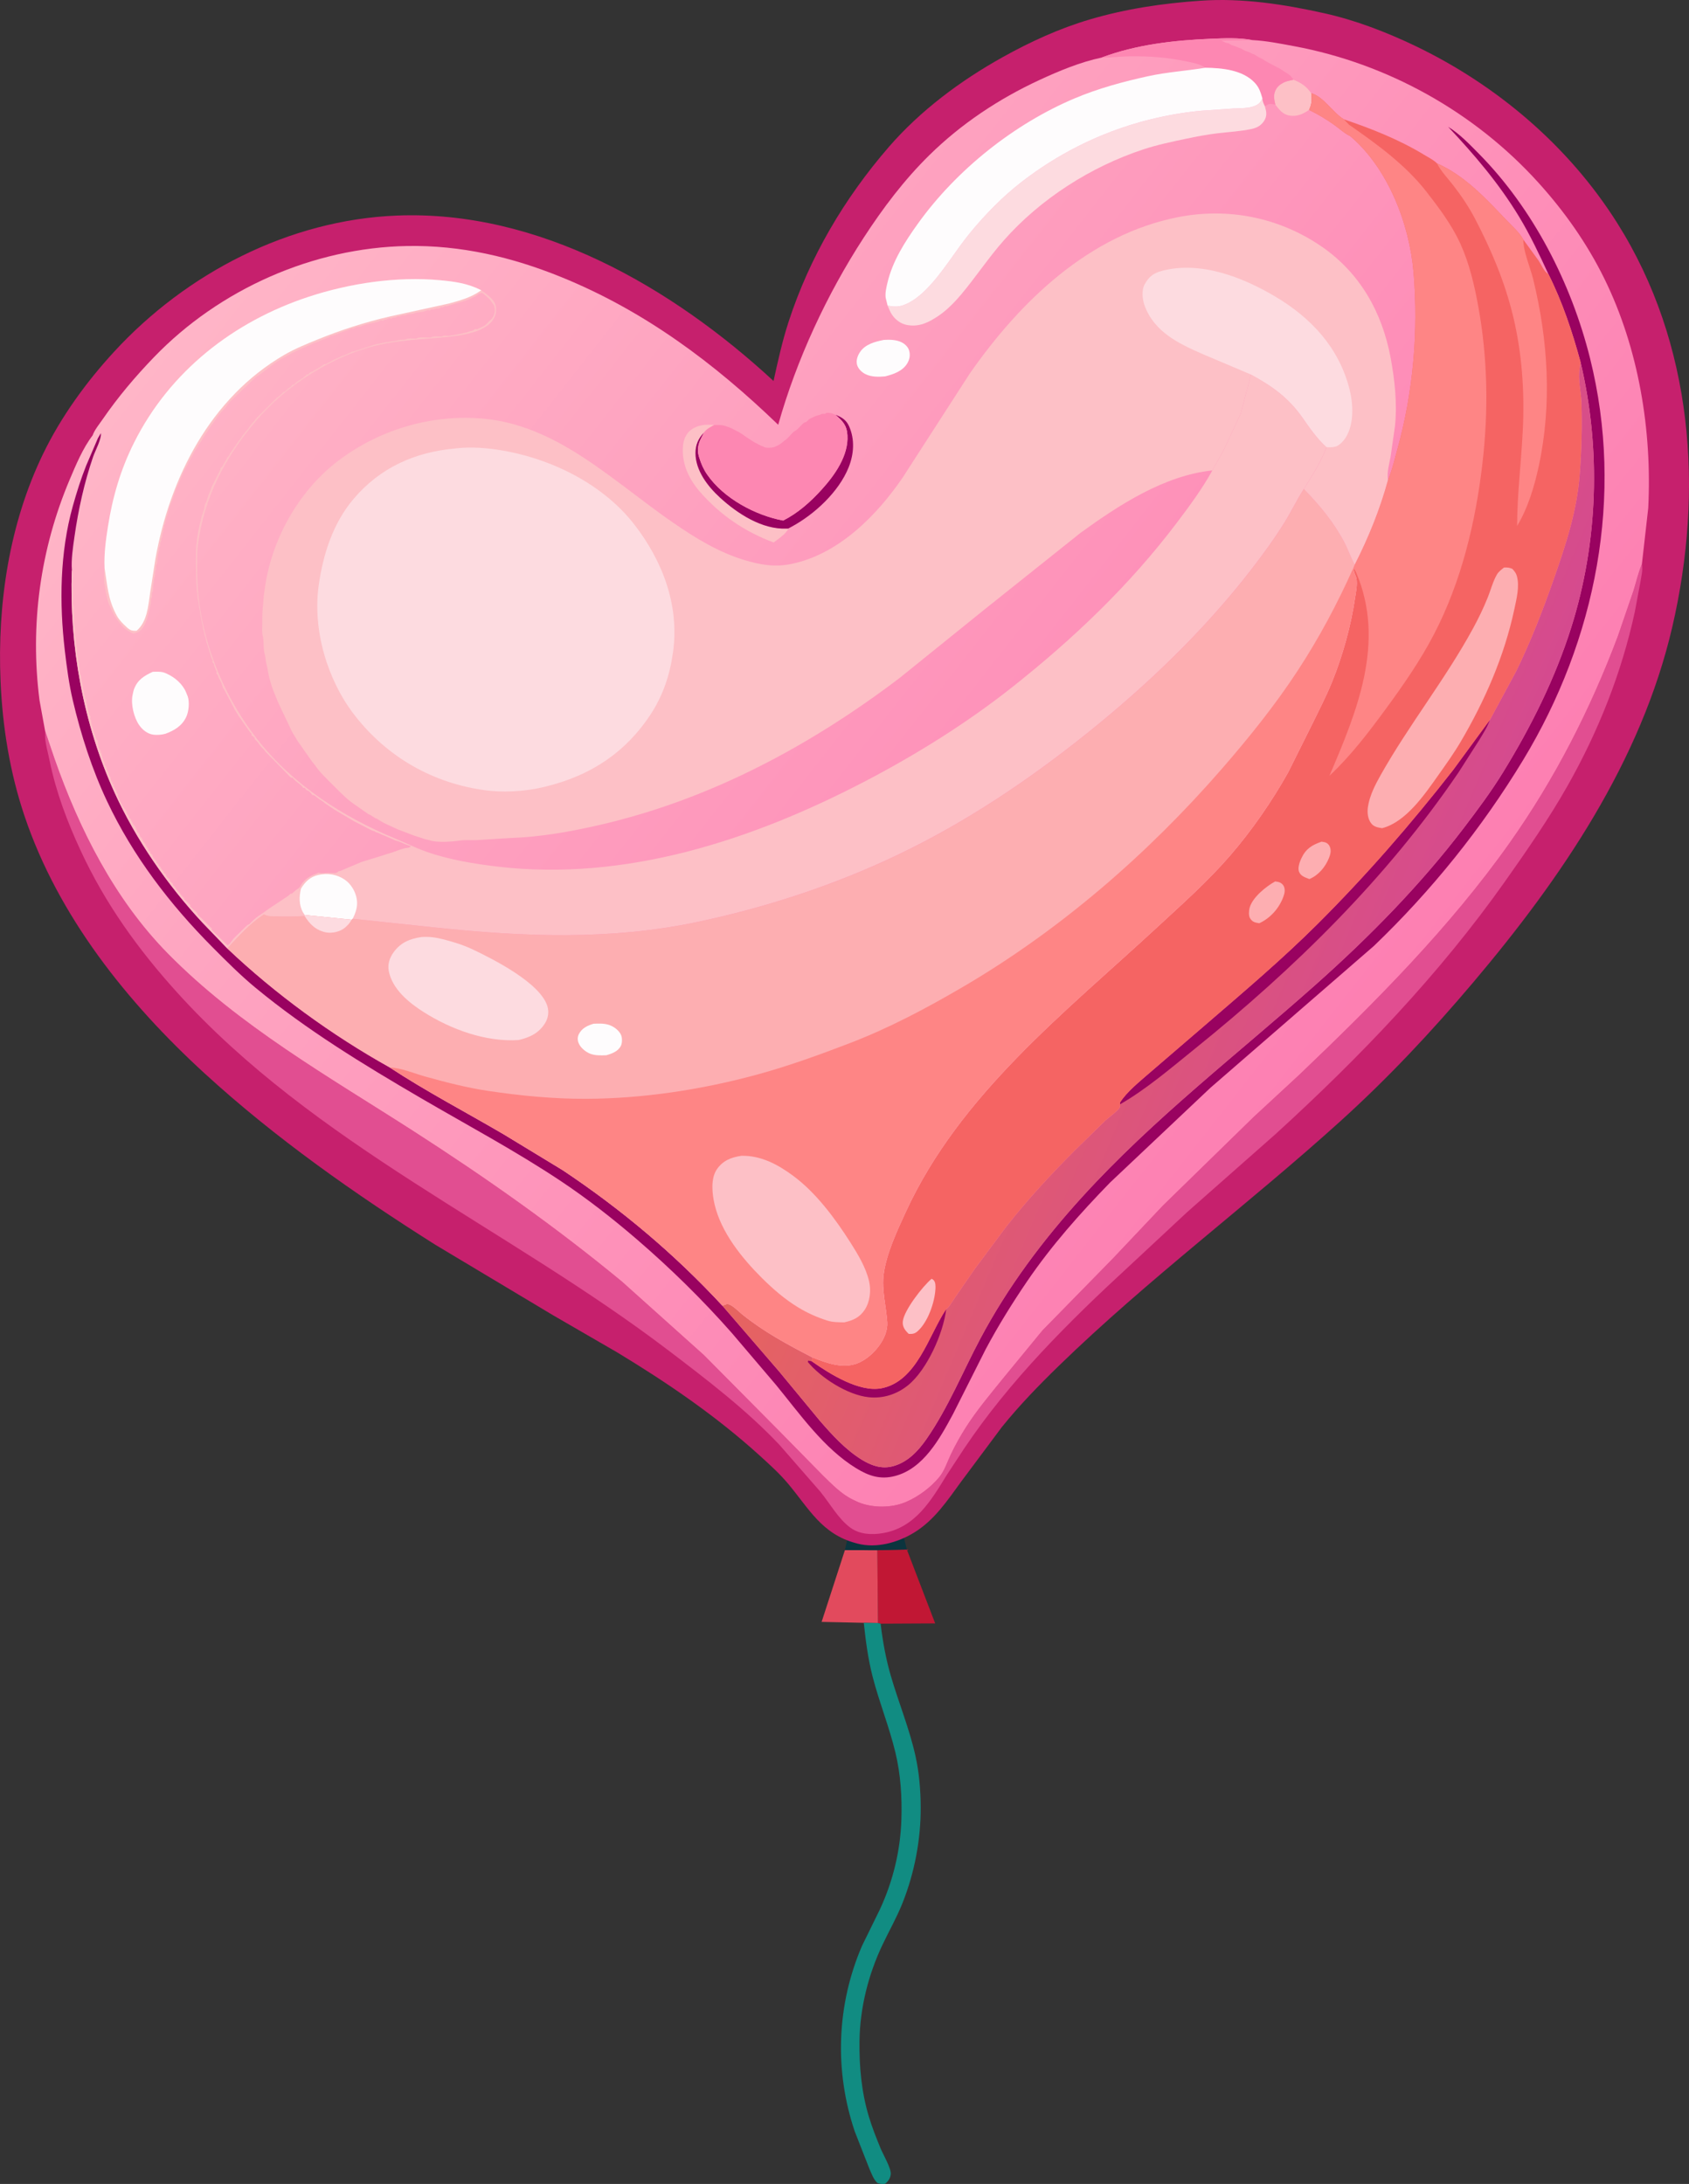 <?xml version="1.0" encoding="UTF-8" standalone="no"?>
<!-- Created with Inkscape (http://www.inkscape.org/) -->

<svg
   width="218.608mm"
   height="282.611mm"
   viewBox="0 0 218.608 282.611"
   version="1.1"
   id="svg1"
   xml:space="preserve"
   inkscape:version="1.3.2 (091e20e, 2023-11-25)"
   sodipodi:docname="serdd.svg"
   xmlns:inkscape="http://www.inkscape.org/namespaces/inkscape"
   xmlns:sodipodi="http://sodipodi.sourceforge.net/DTD/sodipodi-0.dtd"
   xmlns="http://www.w3.org/2000/svg"
   xmlns:svg="http://www.w3.org/2000/svg"><rect x="0" y="0" width="218.608" height="282.611" fill="#333333" stroke="none"/><sodipodi:namedview
     id="namedview1"
     pagecolor="#ffffff"
     bordercolor="#000000"
     borderopacity="0.25"
     inkscape:showpageshadow="2"
     inkscape:pageopacity="0.0"
     inkscape:pagecheckerboard="0"
     inkscape:deskcolor="#d1d1d1"
     inkscape:document-units="mm"
     inkscape:zoom="0.23184449"
     inkscape:cx="970.47811"
     inkscape:cy="912.24943"
     inkscape:window-width="1536"
     inkscape:window-height="1212"
     inkscape:window-x="549"
     inkscape:window-y="87"
     inkscape:window-maximized="0"
     inkscape:current-layer="layer1" /><defs
     id="defs1"><linearGradient
       id="gradient_0"
       gradientUnits="userSpaceOnUse"
       x1="780.237"
       y1="618.346"
       x2="253.168"
       y2="204.306"
       gradientTransform="matrix(0.265,0,0,0.265,-283.419,-115.812)"><stop
         offset="0"
         stop-color="#FD7FB2"
         id="stop3" /><stop
         offset="1"
         stop-color="#FFB5C7"
         id="stop4" /></linearGradient><linearGradient
       id="gradient_1"
       gradientUnits="userSpaceOnUse"
       x1="559.436"
       y1="522.891"
       x2="790.833"
       y2="620.83"
       gradientTransform="matrix(0.265,0,0,0.265,-283.419,-115.812)"><stop
         offset="0"
         stop-color="#E66460"
         id="stop14" /><stop
         offset="1"
         stop-color="#D54A8F"
         id="stop15" /></linearGradient></defs><g
     inkscape:label="Слой 1"
     inkscape:groupmode="layer"
     id="layer1"
     transform="translate(299.474,221.024)"><g
       id="g2"
       transform="translate(-42.225,-140.369)"><path
         fill="#c11734"
         d="m -143.696,119.947 3.818,-0.093 3.67,9.564 -7.063,0.034 -0.339,-0.077 z"
         id="path3"
         style="stroke-width:0.265" /><path
         fill="#e24a5d"
         d="m -147.892,119.936 4.196,0.011 0.086,9.428 -1.837,-0.031 -5.459,-0.121 z"
         id="path4"
         style="stroke-width:0.265" /><path
         fill="#118c82"
         d="m -143.611,129.374 0.339,0.077 c 0.278,2.315 0.686,4.583 1.342,6.822 1.014,3.461 2.414,6.842 3.186,10.366 0.464,2.116 0.653,4.377 0.663,6.539 0.021,4.212 -0.795,8.493 -2.347,12.405 -0.738,1.86 -1.738,3.61 -2.597,5.417 -1.835,3.86 -2.925,8.18 -2.979,12.461 -0.042,3.316 0.251,6.578 1.208,9.768 0.419,1.398 0.966,2.771 1.519,4.12 0.301,0.734 1.403,2.618 1.32,3.35 -0.061,0.537 -0.329,0.904 -0.734,1.235 -0.403,0.042 -0.609,0.032 -0.992,-0.101 -0.528,-0.501 -0.741,-1.179 -1.035,-1.83 l -1.899,-4.841 c -2.654,-7.858 -2.351,-16.368 0.936,-24.011 l 2.315,-4.718 c 1.709,-3.681 2.659,-7.61 2.786,-11.664 0.091,-2.899 -0.095,-5.81 -0.774,-8.637 -0.793,-3.3 -2.074,-6.455 -2.928,-9.735 -0.606,-2.324 -0.914,-4.672 -1.165,-7.054 z"
         id="path8"
         style="stroke-width:0.265" /><path
         fill="#0c343e"
         d="m -147.223,117.655 2.106,0.039 3.045,0.049 c 0.543,0.007 1.171,-0.053 1.7,0.064 l 0.493,2.046 -3.818,0.093 -4.196,-0.011 0.478,-2.175 z"
         id="path13"
         style="stroke-width:0.265" /><path
         fill="#c6206d"
         d="m -101.822,-80.566 c 5.372,-0.371 10.779,0.466 16.006,1.632 4.006,0.894 7.995,2.429 11.691,4.197 10.597,5.067 19.913,12.981 26.2,22.954 9.835,15.601 11.22,34.606 7.121,52.255 C -44.839,17.845 -55.185,33.002 -66.544,46.438 c -5.409,6.398 -11.002,12.369 -17.224,17.997 -11.923,10.785 -24.908,20.448 -36.441,31.657 -2.603,2.53 -5.094,5.101 -7.376,7.928 l -5.267,7.063 c -1.805,2.465 -3.45,4.979 -6.114,6.602 -2.101,1.28 -4.85,2.047 -7.287,1.41 l -0.242,-0.067 c -4.387,-1.178 -6.033,-4.441 -8.739,-7.671 -1.109,-1.324 -2.419,-2.507 -3.697,-3.665 -5.66,-5.132 -11.914,-9.396 -18.439,-13.346 l -8.223,-4.759 -15.282,-9.146 c -10.474,-6.614 -20.724,-13.805 -29.875,-22.18 -10.005,-9.156 -18.955,-20.332 -23.327,-33.324 -1.898,-5.639 -2.843,-11.483 -3.1,-17.418 -0.433,-10.003 1.116,-20.407 5.517,-29.471 2.334,-4.806 5.553,-9.241 9.161,-13.167 9.377,-10.202 22.657,-17.081 36.61,-17.64 18.366,-0.736 35.663,9.307 48.758,21.405 0.571,-2.596 1.129,-5.147 1.955,-7.678 2.728,-8.366 7.216,-15.968 12.968,-22.607 4.085,-4.714 9.306,-8.597 14.731,-11.617 3.602,-2.004 7.339,-3.72 11.3,-4.887 4.728,-1.394 9.451,-2.081 14.356,-2.423 z"
         id="path2-9"
         style="stroke-width:0.265" /><path
         fill="#e14e91"
         d="m -251.414,13.92 1.205,3.552 c 3.208,9.168 7.782,18.239 14.645,25.227 9.243,9.412 20.863,15.966 31.868,23.043 9.338,6.005 18.378,12.37 26.943,19.443 l 10.61,9.512 9.766,9.846 5.67,5.772 c 1.181,1.141 2.361,2.379 3.858,3.099 l 0.177,0.084 0.518,0.242 c 1.861,0.766 4.333,0.759 6.178,-0.039 1.591,-0.688 3.202,-1.871 4.303,-3.216 0.687,-0.839 1.026,-1.952 1.487,-2.922 0.568,-1.194 1.218,-2.361 1.927,-3.477 1.444,-2.271 3.192,-4.329 4.878,-6.42 l 5.063,-6.165 9.054,-9.244 6.533,-6.905 11.747,-11.467 5.908,-5.463 c 9.752,-9.306 19.475,-19.039 27.271,-30.075 5.82,-8.239 10.395,-17.213 13.945,-26.643 l 2.031,-5.912 c 0.344,-1.103 0.602,-2.259 1.04,-3.327 l 0.052,-0.124 c 0.14,0.817 -0.065,1.478 -0.187,2.274 l -0.729,3.897 c -1.718,7.924 -4.724,15.484 -8.721,22.541 -2.414,4.262 -5.274,8.379 -8.098,12.376 -8.492,12.016 -18.806,22.751 -29.654,32.645 l -11.476,10.129 -7.383,6.877 c -7.828,7.204 -15.552,14.861 -21.492,23.736 l -2.222,3.379 c -2.044,3.332 -4.097,6.85 -8.33,7.551 -1.399,0.232 -2.951,0.162 -4.14,-0.702 -1.575,-1.144 -2.701,-3.2 -3.937,-4.706 l -5.244,-6.007 c -4.278,-4.536 -9.418,-8.457 -14.37,-12.225 -20.922,-15.92 -45.757,-26.587 -63.652,-46.382 -5.023,-5.557 -9.25,-11.441 -12.417,-18.257 -1.764,-3.797 -3.199,-7.58 -4.043,-11.693 -0.194,-0.946 -0.478,-1.921 -0.571,-2.882 z"
         id="path3-9"
         style="stroke-width:0.265" /><path
         fill="url(#gradient_0)"
         d="m -114.668,-73.206 c 4.507,-1.686 9.366,-2.233 14.142,-2.433 1.75,-0.074 3.649,-0.16 5.38,0.171 1.797,0.09 3.617,0.459 5.384,0.787 12.1,2.248 23.349,8.522 31.604,17.634 3.405,3.758 6.326,7.9 8.565,12.455 4.453,9.06 6.185,19.663 5.675,29.697 l -0.818,7.236 -0.052,0.124 c -0.438,1.068 -0.696,2.225 -1.04,3.327 L -47.859,1.704 C -51.409,11.134 -55.985,20.108 -61.804,28.347 -69.6,39.383 -79.323,49.116 -89.075,58.422 l -5.908,5.463 -11.747,11.467 -6.533,6.905 -9.054,9.244 -5.063,6.165 c -1.686,2.091 -3.434,4.148 -4.878,6.42 -0.709,1.116 -1.359,2.283 -1.927,3.477 -0.461,0.969 -0.801,2.083 -1.487,2.922 -1.101,1.345 -2.712,2.528 -4.303,3.216 -1.846,0.798 -4.317,0.805 -6.178,0.039 l -0.518,-0.242 -0.177,-0.084 c -1.497,-0.72 -2.678,-1.958 -3.858,-3.099 l -5.67,-5.772 -9.766,-9.846 -10.61,-9.512 c -8.565,-7.073 -17.606,-13.439 -26.943,-19.443 -11.005,-7.076 -22.625,-13.631 -31.868,-23.043 -6.863,-6.988 -11.438,-16.059 -14.645,-25.227 l -1.205,-3.552 -0.718,-3.939 c -1.257,-9.733 0.083,-19.539 3.896,-28.559 0.794,-1.878 1.723,-4.112 2.975,-5.736 0.242,-0.702 0.882,-1.478 1.302,-2.088 1.979,-2.877 4.221,-5.524 6.643,-8.037 8.467,-8.783 20.575,-14.169 32.779,-14.382 6.939,-0.121 13.538,1.423 19.939,4.024 10.746,4.366 19.771,11.106 28.072,19.109 2.371,-8.428 6.299,-16.883 11.075,-24.224 2.488,-3.824 5.228,-7.463 8.489,-10.667 4.134,-4.061 8.988,-7.286 14.239,-9.719 2.553,-1.183 5.293,-2.323 8.055,-2.906 z"
         id="path4-7"
         style="fill:url(#gradient_0);stroke-width:0.265" /><path
         fill="#fdc0c6"
         d="m -89.839,-70.334 c 1.028,0.393 1.668,0.852 2.306,1.747 0.084,0.872 0.098,1.339 -0.286,2.16 -0.774,0.514 -1.491,0.869 -2.453,0.737 -0.946,-0.131 -1.362,-0.725 -1.904,-1.424 -0.103,-0.424 -0.207,-0.846 -0.151,-1.284 0.066,-0.529 0.372,-1.031 0.813,-1.331 l 0.117,-0.076 c 0.486,-0.322 0.999,-0.411 1.558,-0.528 z"
         id="path5-0"
         style="stroke-width:0.265" /><path
         fill="#fefcfd"
         d="m -142.864,-36.668 c 0.753,-0.049 1.621,-0.037 2.31,0.307 0.432,0.215 0.839,0.597 0.974,1.071 0.161,0.566 0.078,1.096 -0.21,1.605 -0.594,1.048 -1.804,1.462 -2.901,1.737 -0.833,0.074 -1.763,0.092 -2.53,-0.289 -0.481,-0.239 -0.96,-0.688 -1.1,-1.223 -0.147,-0.562 0.062,-1.149 0.369,-1.617 0.679,-1.035 1.958,-1.366 3.087,-1.59 z"
         id="path6-3"
         style="stroke-width:0.265" /><path
         fill="#fdc0c6"
         d="m -155.228,-12.259 c -0.151,0.596 -1.387,1.417 -1.886,1.803 -3.706,-1.376 -6.902,-3.54 -9.513,-6.525 -1.467,-1.677 -2.415,-3.699 -2.227,-5.963 0.063,-0.759 0.376,-1.559 0.986,-2.039 0.9,-0.707 1.972,-0.778 3.069,-0.676 -0.477,0.25 -1.031,0.533 -1.343,0.991 -0.73,0.752 -1.092,1.594 -1.09,2.65 0.005,2.251 1.577,4.293 3.162,5.746 2.282,2.092 5.469,4.169 8.671,4.022 z"
         id="path7-9"
         style="stroke-width:0.265" /><path
         fill="#990260"
         d="m -149.114,-26.98 c 0.803,0.31 1.389,0.656 1.755,1.469 0.769,1.71 0.635,3.616 -0.047,5.324 -1.278,3.2 -4.451,6.115 -7.425,7.713 l -0.397,0.215 -0.17,0.009 c -3.202,0.147 -6.389,-1.931 -8.671,-4.022 -1.585,-1.453 -3.157,-3.495 -3.162,-5.746 -0.002,-1.056 0.36,-1.898 1.09,-2.65 l -0.34,0.666 c -0.416,0.79 -0.572,1.551 -0.308,2.433 l 0.047,0.147 c 0.249,0.804 0.562,1.513 1.044,2.205 2.138,3.069 6.21,5.247 9.814,5.922 1.938,-0.984 3.545,-2.422 4.997,-4.024 1.68,-1.853 3.478,-4.383 3.321,-7.011 -0.079,-1.309 -0.615,-1.84 -1.548,-2.651 z"
         id="path8-8"
         style="stroke-width:0.265" /><path
         fill="#fefcfd"
         d="m -237.489,6.28 c 0.548,-0.018 1.156,-0.056 1.666,0.171 l 0.162,0.076 c 1.062,0.475 2.075,1.351 2.516,2.456 l 0.064,0.165 0.123,0.293 c 0.267,0.764 0.146,2.008 -0.206,2.723 -0.562,1.14 -1.531,1.713 -2.683,2.137 -0.47,0.128 -1.062,0.179 -1.545,0.116 -0.758,-0.099 -1.404,-0.616 -1.834,-1.227 -0.69,-0.98 -1.109,-2.719 -0.865,-3.898 l 0.034,-0.154 c 0.041,-0.204 0.074,-0.399 0.148,-0.595 0.461,-1.233 1.293,-1.73 2.423,-2.261 z"
         id="path9-6"
         style="stroke-width:0.265" /><path
         fill="#fd87b2"
         d="m -114.668,-73.206 c 4.507,-1.686 9.366,-2.233 14.142,-2.433 1.75,-0.074 3.649,-0.16 5.38,0.171 l -0.156,0.017 -3.835,0.053 c 0.28,0.144 0.574,0.33 0.893,0.331 l 0.091,0.065 c 0.221,0.146 0.451,0.243 0.707,0.309 0.241,0.062 0.415,0.198 0.657,0.261 0.303,0.079 0.501,0.297 0.827,0.391 0.318,0.091 0.563,0.237 0.86,0.365 l 0.198,0.065 0.323,0.207 c 0.242,0.158 0.482,0.259 0.732,0.388 l 0.334,0.218 c 0.504,0.32 1.068,0.56 1.587,0.861 l 0.215,0.101 c 0.246,0.117 0.406,0.256 0.628,0.408 l 0.27,0.157 c 0.436,0.251 0.731,0.488 0.974,0.938 -0.56,0.116 -1.072,0.206 -1.558,0.528 l -0.117,0.076 c -0.442,0.301 -0.747,0.802 -0.813,1.331 -0.055,0.439 0.048,0.861 0.151,1.284 -0.725,-0.126 -0.75,-0.178 -1.362,0.213 -0.177,-0.365 -0.309,-0.637 -0.325,-1.052 -0.246,-0.812 -0.421,-1.412 -1.027,-2.038 -1.577,-1.63 -4.218,-1.87 -6.358,-1.895 -0.682,-0.509 -1.612,-0.644 -2.426,-0.82 -2.453,-0.531 -4.919,-0.7 -7.424,-0.66 -1.135,0.018 -2.258,0.169 -3.394,0.164 z"
         id="path10-5"
         style="stroke-width:0.265" /><path
         fill="#fd87b2"
         d="m -164.798,-25.658 c 0.505,-0.004 0.946,-0.03 1.43,0.131 l 0.203,0.07 c 0.21,0.07 0.396,0.128 0.596,0.228 l 0.595,0.301 c 0.21,0.103 0.401,0.198 0.596,0.328 0.69,0.459 1.373,0.987 2.112,1.36 l 0.203,0.101 0.396,0.198 0.199,0.065 0.107,0.07 c 0.301,0.15 0.997,0.11 1.313,0.005 l 0.167,-0.075 c 0.321,-0.128 0.565,-0.258 0.834,-0.484 l 0.291,-0.243 c 0.578,-0.331 0.918,-1.021 1.455,-1.324 0.473,-0.266 0.76,-0.83 1.191,-1.058 l 0.198,-0.065 c 0.201,-0.128 0.284,-0.318 0.525,-0.439 l 0.202,-0.09 c 0.269,-0.13 0.503,-0.252 0.794,-0.331 l 0.264,-0.066 c 0.296,-0.15 0.326,-0.13 0.661,-0.132 l 0.198,-0.127 c 0.48,-0.015 0.718,0.048 1.154,0.257 0.932,0.81 1.469,1.341 1.548,2.651 0.158,2.628 -1.64,5.157 -3.321,7.011 -1.452,1.602 -3.06,3.04 -4.997,4.024 -3.604,-0.675 -7.675,-2.854 -9.814,-5.922 -0.482,-0.692 -0.795,-1.401 -1.044,-2.205 l -0.047,-0.147 c -0.264,-0.882 -0.108,-1.643 0.308,-2.433 l 0.34,-0.666 c 0.312,-0.458 0.866,-0.741 1.343,-0.991 z"
         id="path11-7"
         style="stroke-width:0.265" /><path
         fill="#fddbe0"
         d="m -93.864,-67.954 c 0.016,0.415 0.149,0.688 0.325,1.052 0.201,0.688 0.325,1.203 -0.078,1.859 -0.378,0.616 -0.924,0.923 -1.618,1.073 -1.435,0.312 -2.951,0.388 -4.408,0.561 -1.355,0.161 -2.723,0.421 -4.057,0.701 -1.865,0.392 -3.765,0.79 -5.575,1.387 -6.813,2.249 -13.31,6.403 -18.062,11.785 -1.957,2.216 -3.594,4.702 -5.493,6.971 -0.83,0.992 -1.89,2.07 -2.964,2.79 -1.238,0.83 -2.433,1.437 -3.968,1.191 -0.836,-0.134 -1.521,-0.622 -2.007,-1.308 -0.253,-0.356 -0.422,-0.824 -0.601,-1.222 0.671,0.153 1.306,0.191 1.972,-0.026 1.082,-0.353 2.15,-1.196 2.944,-1.984 2.258,-2.237 3.83,-5.07 5.857,-7.513 1.911,-2.301 4.11,-4.555 6.474,-6.396 6.767,-5.268 14.726,-8.448 23.268,-9.286 l 4.225,-0.294 c 0.918,-0.05 1.995,0.009 2.844,-0.359 0.498,-0.216 0.728,-0.484 0.921,-0.981 z"
         id="path12-6"
         style="stroke-width:0.265" /><path
         fill="#fefcfd"
         d="m -101.25,-71.887 c 2.14,0.025 4.781,0.265 6.358,1.895 0.606,0.626 0.781,1.226 1.027,2.038 -0.193,0.497 -0.423,0.765 -0.921,0.981 -0.849,0.368 -1.926,0.309 -2.844,0.359 l -4.225,0.294 c -8.542,0.838 -16.501,4.018 -23.268,9.286 -2.364,1.84 -4.564,4.094 -6.474,6.396 -2.027,2.442 -3.6,5.276 -5.857,7.513 -0.794,0.787 -1.862,1.631 -2.944,1.984 -0.665,0.217 -1.3,0.179 -1.972,0.026 l -0.245,-0.999 c -0.09,-0.609 0.084,-1.333 0.223,-1.93 0.661,-2.829 2.27,-5.334 3.942,-7.667 4.991,-6.963 12.456,-12.917 20.352,-16.24 3.007,-1.266 6.238,-2.14 9.421,-2.838 2.469,-0.542 4.949,-0.69 7.427,-1.097 z"
         id="path13-2"
         style="stroke-width:0.265" /><path
         fill="#990260"
         d="m -56.845,-45.201 c -1.168,-2.52 -2.365,-5.068 -3.807,-7.443 -2.598,-4.277 -5.74,-7.966 -9.159,-11.593 1.441,0.864 2.768,2.256 3.947,3.448 7.06,7.138 11.996,16.8 14.418,26.509 4.44,17.802 0.785,36.384 -8.656,51.962 -5.346,8.821 -11.879,16.934 -19.323,24.071 l -21.159,18.354 -13.01,12.283 c -3.886,4.001 -7.563,8.133 -10.71,12.752 -1.937,2.843 -3.751,5.763 -5.369,8.8 l -4.237,8.404 c -1.69,3.13 -3.813,7.06 -7.538,8.008 -1.877,0.478 -3.35,-0.014 -4.981,-1.012 -4.19,-2.564 -7.282,-7.006 -10.357,-10.755 l -5.748,-6.754 c -3.8,-4.31 -7.958,-8.39 -12.314,-12.134 -3.109,-2.672 -6.346,-5.205 -9.757,-7.482 -5.874,-3.919 -12.134,-7.251 -18.227,-10.808 -7.374,-4.305 -14.772,-8.81 -21.366,-14.263 -1.953,-1.615 -3.74,-3.411 -5.526,-5.206 -5.528,-5.558 -10.311,-11.798 -13.669,-18.912 -1.949,-4.128 -3.386,-8.608 -4.431,-13.049 -0.496,-2.108 -0.784,-4.298 -1.036,-6.448 -0.721,-6.152 -0.645,-12.689 1.032,-18.686 0.493,-1.765 1.051,-3.544 1.73,-5.247 l 1.519,-3.547 0.382,-0.646 c 0.11,0.723 -0.741,2.292 -0.997,3.038 -1.153,3.356 -1.924,6.877 -2.422,10.387 -0.188,1.323 -0.437,2.95 -0.331,4.283 -0.353,9.776 1.459,19.878 5.529,28.796 2.787,6.106 6.802,11.917 11.364,16.816 l 3.219,3.346 c 6.222,5.903 13.533,11.223 21.026,15.401 4.77,3.132 9.877,5.793 14.799,8.681 l 7.593,4.614 c 7.576,5.051 14.487,10.853 20.675,17.543 l 7.303,8.468 5.328,6.444 c 1.577,1.819 3.307,3.712 5.368,4.991 1.216,0.755 2.549,1.25 3.995,0.881 1.959,-0.5 3.332,-1.976 4.444,-3.582 2.772,-4.005 4.643,-8.628 6.924,-12.921 3.56,-6.701 8.093,-12.752 13.186,-18.351 9.224,-10.14 20.019,-18.405 30.227,-27.479 6.948,-6.176 13.553,-12.893 19.187,-20.296 1.779,-2.338 3.515,-4.661 5.056,-7.165 3.633,-5.904 6.75,-12.146 8.842,-18.772 3.488,-11.047 3.872,-23.092 1.196,-34.357 -1.059,-3.895 -2.342,-7.76 -4.16,-11.374 z"
         id="path14-7"
         style="stroke-width:0.265" /><path
         fill="url(#gradient_1)"
         d="m -52.684,-33.827 c 2.676,11.265 2.292,23.31 -1.196,34.357 -2.092,6.626 -5.209,12.868 -8.842,18.772 -1.541,2.504 -3.277,4.827 -5.056,7.165 -5.634,7.403 -12.239,14.121 -19.187,20.296 -10.208,9.073 -21.002,17.339 -30.227,27.479 -5.093,5.599 -9.626,11.651 -13.186,18.351 -2.281,4.293 -4.152,8.915 -6.924,12.921 -1.112,1.607 -2.485,3.082 -4.444,3.582 -1.445,0.369 -2.779,-0.126 -3.995,-0.881 -2.061,-1.28 -3.791,-3.172 -5.368,-4.991 l -5.328,-6.444 -7.303,-8.468 c 0.314,-0.124 0.544,-0.29 0.885,-0.166 0.535,0.194 1.229,0.926 1.693,1.298 2.839,2.274 5.855,3.898 9.07,5.556 l -0.1,0.497 0.106,0.078 c 2.265,1.578 6.074,3.98 8.936,3.418 4.556,-0.896 6.076,-6.768 8.292,-10.131 l 0.07,-0.103 c 0.477,-0.364 0.808,-1.026 1.144,-1.516 l 2.586,-3.732 4.105,-5.514 c 2.749,-3.48 5.731,-6.699 8.864,-9.832 l 3.935,-3.847 c 0.393,-0.366 1.597,-1.219 1.813,-1.647 0.065,-0.13 0.049,-0.287 0.073,-0.43 l -0.029,-0.205 c 0.887,-1.425 2.593,-2.757 3.847,-3.864 l 7.284,-6.261 c 4.883,-4.211 9.844,-8.408 14.413,-12.96 6.286,-6.261 12.121,-12.965 17.578,-19.959 l 4.75,-6.472 3.413,-6.315 c 1.907,-3.9 3.45,-7.892 4.884,-11.981 1.558,-4.443 2.978,-8.756 3.338,-13.493 0.233,-3.064 0.332,-6.225 0.222,-9.295 -0.048,-1.364 -0.458,-2.932 -0.252,-4.272 z"
         id="path15-0"
         style="fill:url(#gradient_1);stroke-width:0.265" /><path
         fill="#990260"
         d="m -134.786,88.757 c -0.352,3.095 -2.486,7.87 -4.944,9.852 -1.46,1.177 -3.244,1.742 -5.113,1.537 -2.71,-0.297 -6.122,-2.471 -7.85,-4.557 l 0.045,-0.176 0.457,0.083 0.106,0.078 c 2.265,1.578 6.074,3.98 8.936,3.418 4.556,-0.896 6.076,-6.768 8.292,-10.131 z"
         id="path16-3"
         style="stroke-width:0.265" /><path
         fill="#990260"
         d="m -112.266,62.239 -0.029,-0.205 c 0.887,-1.425 2.593,-2.757 3.847,-3.864 l 7.284,-6.261 c 4.883,-4.211 9.844,-8.408 14.413,-12.96 6.286,-6.261 12.121,-12.965 17.578,-19.959 l 4.75,-6.472 c -0.314,0.909 -0.867,1.753 -1.359,2.576 l -2.698,4.217 c -9.333,13.717 -21.205,25.337 -34.075,35.713 -3.073,2.477 -6.292,5.25 -9.711,7.215 z"
         id="path17-9"
         style="stroke-width:0.265" /><path
         fill="#fdc0c6"
         d="m -243.712,-7.129 c -0.088,-1.794 0.157,-3.627 0.436,-5.395 0.607,-3.851 1.644,-7.393 3.394,-10.88 4.627,-9.221 12.886,-15.666 22.616,-18.859 5.302,-1.74 11.364,-2.646 16.938,-2.134 1.941,0.178 3.6,0.405 5.363,1.297 0.641,0.462 1.742,1.211 1.877,2.032 0.128,0.777 -0.011,1.371 -0.493,1.985 -1.412,1.797 -5.43,2.011 -7.541,2.189 -2.397,0.202 -4.734,0.335 -7.09,0.868 -5.95,1.345 -12.022,5.236 -15.949,9.888 -4.015,4.756 -6.659,9.813 -7.478,16.012 -0.149,1.128 -0.098,2.3 -0.094,3.439 0.027,7.799 3.022,15.603 7.802,21.715 4.598,5.879 11.083,10.041 17.901,12.858 1.295,0.535 2.614,1.193 3.923,1.661 2.87,1.025 6.222,1.583 9.248,1.939 16.61,1.956 33.006,-3.442 47.559,-11.029 6.636,-3.459 13.201,-7.553 19.074,-12.2 7.934,-6.277 15.161,-13.16 21.28,-21.244 1.614,-2.132 3.328,-4.444 4.611,-6.793 0.116,-0.298 0.302,-0.573 0.469,-0.846 l 1.03,-1.845 2.168,-4.651 1.342,-5.061 c 2.721,1.481 4.836,2.983 6.632,5.533 0.996,1.415 1.845,2.682 3.13,3.86 -0.697,1.911 -1.859,3.69 -2.926,5.412 -0.886,1.364 -1.583,2.844 -2.438,4.229 -1.336,2.165 -2.88,4.279 -4.439,6.289 -6.138,7.911 -13.374,14.833 -21.168,21.084 -7.553,6.058 -15.705,11.524 -24.455,15.709 -8.251,3.945 -17.052,6.827 -25.993,8.718 -11.258,2.382 -22.597,1.922 -33.953,0.712 l -10.666,-1.127 -0.14,0.12 -6.07,-0.61 -0.016,0.124 c -1.204,0.083 -2.403,0.092 -3.609,0.053 -0.559,-0.018 -1.147,0.033 -1.644,-0.249 -1.849,1.19 -3.257,2.816 -4.752,4.397 l -3.219,-3.346 c -4.562,-4.899 -8.577,-10.709 -11.364,-16.816 -4.07,-8.918 -5.882,-19.02 -5.529,-28.796 0.086,0.282 0.204,0.569 0.155,0.866 -0.082,0.5 -0.077,1.074 -0.027,1.579 0.051,0.52 0.023,1.079 0.016,1.604 l 5.3e-4,0.364 c 0.059,0.222 0.148,0.319 0.132,0.562 -0.025,0.371 -0.05,0.037 -0.02,0.357 0.037,0.4 0.055,0.768 0.036,1.171 l -0.016,0.457 c 0.058,0.338 0.157,0.556 0.132,0.926 -0.015,0.221 -0.062,0.441 0,0.661 0.093,0.335 0.054,2.646e-4 0.083,0.32 l 0.081,0.804 0.001,0.198 c 0.206,0.277 0.032,0.605 0.099,0.926 0.063,0.306 0.152,0.527 0.12,0.858 l -0.02,0.134 c 0.278,0.334 0.082,0.391 0.165,0.728 0.072,0.292 0.041,0.662 0.132,0.926 0.127,0.37 0.088,0.035 0.12,0.36 l 0.046,0.434 c 0.051,0.242 0.14,0.433 0.165,0.695 l 0.033,0.43 0.099,0.232 c 0.059,0.252 -0.033,0.417 0.117,0.659 l 0.08,0.101 -0.033,0.265 0.197,0.198 -0.065,0.331 0.132,0.165 c 8e-4,0.203 -0.01,0.125 0.03,0.32 l 0.037,0.176 0.066,0.331 c 0.122,0.355 0.092,0.099 0.122,0.428 0.021,0.235 0.047,0.205 0.207,0.366 l -0.065,0.331 0.132,0.165 c 0.001,0.282 0.068,0.595 0.166,0.86 0.118,0.319 0.177,0.641 0.298,0.959 0.069,0.181 0.134,0.325 0.173,0.517 0.046,0.225 0.173,0.193 0.223,0.343 0.061,0.184 -0.011,0.344 0.1,0.595 -0.044,0.27 0.016,0.304 0.166,0.529 l 0.099,0.132 0.032,0.198 0.1,0.198 0.032,0.198 c 0.09,0.271 0.137,0.641 0.286,0.881 l 0.078,0.112 -0.033,0.198 0.264,0.364 c 5.3e-4,0.183 0.033,0.336 0.133,0.496 l 0.132,0.165 c 5.3e-4,0.173 0.03,0.348 0.133,0.496 l 0.132,0.133 c 5.3e-4,0.201 0.022,0.352 0.133,0.528 l 0.132,0.165 5.3e-4,0.165 0.197,0.132 -0.065,0.198 c 0.109,0.136 0.191,0.24 0.253,0.405 l 0.044,0.124 0.099,0.133 5.3e-4,0.198 0.197,0.132 -0.065,0.198 c 0.21,0.478 0.541,1.34 0.901,1.701 l 0.09,0.085 0.1,0.198 0.099,0.133 c 7.9e-4,0.287 0.091,0.312 0.265,0.529 l 5.3e-4,0.198 0.264,0.232 0.067,0.232 0.099,0.132 c 0.1,0.186 0.064,0.231 0.234,0.401 l 0.13,0.129 c 0.073,0.123 0.097,0.27 0.165,0.396 l 0.099,0.165 5.3e-4,0.165 0.264,0.199 c 0.058,0.199 0.084,0.357 0.234,0.509 0.147,0.148 0.085,0.029 0.196,0.284 0.071,0.164 0.066,0.234 0.199,0.369 l 0.099,0.096 0.099,0.197 0.099,0.165 0.133,0.232 0.132,0.133 5.3e-4,0.198 0.264,0.199 5.2e-4,0.198 0.264,0.199 c 7.9e-4,0.315 0.209,0.467 0.414,0.698 l 0.116,0.128 5.2e-4,0.165 0.264,0.232 5.3e-4,0.165 c 0.242,0.163 0.162,0.069 0.294,0.288 0.135,0.224 0.066,0.139 0.248,0.344 l 0.12,0.128 5.3e-4,0.165 0.264,0.199 c 0.072,0.25 0.138,0.358 0.339,0.516 l 0.19,0.145 5.3e-4,0.198 0.396,0.364 5.3e-4,0.165 c 0.318,0.241 0.315,0.364 0.529,0.661 l 0.298,0.298 c 0.207,0.32 0.337,0.467 0.628,0.728 l 5.3e-4,0.165 0.793,0.728 5.3e-4,0.198 0.165,0.165 c 0.305,0.309 0.721,0.54 0.827,0.959 0.637,0.498 1.178,1.169 1.785,1.721 l 5.2e-4,0.198 2.049,1.984 c 0.212,-0.126 0.323,-0.26 0.464,-0.463 0.176,-0.252 0.333,-0.451 0.562,-0.661 l 1.521,-1.489 c 0.382,-0.229 0.099,0.04 0.379,-0.236 0.347,-0.343 0.643,-0.658 1.054,-0.932 l 0.188,-0.122 0.198,-0.132 0.924,-0.664 2.185,-1.453 c 0.203,-0.133 0.381,-0.241 0.554,-0.413 l 0.108,-0.115 0.198,-7.94e-4 c 0.25,-0.261 0.515,-0.479 0.817,-0.68 0.269,-0.179 0.312,-0.426 0.507,-0.676 0.593,-0.758 1.243,-1.025 2.116,-1.355 0.193,0.038 0.356,0.072 0.554,0.053 0.388,-0.038 0.84,-0.044 1.232,-0.02 0.272,0.017 0.409,0.064 0.661,-0.1 l 0.165,-0.131 0.198,-0.034 1.158,-0.496 0.331,-0.132 1.257,-0.533 0.198,-0.062 0.761,-0.232 c 0.258,-0.094 0.498,-0.141 0.756,-0.227 l 1.36,-0.434 c 0.258,-0.094 0.5,-0.143 0.759,-0.229 0.644,-0.215 1.497,-0.594 2.15,-0.653 0.232,-0.021 0.25,-0.072 0.432,-0.209 l -0.397,-0.132 c -0.496,-0.142 -0.966,-0.442 -1.457,-0.564 -0.195,-0.049 -0.09,-0.01 -0.314,-0.112 l -1.337,-0.581 -0.331,-0.132 c -0.189,-0.088 -0.338,-0.185 -0.542,-0.236 l -0.12,-0.029 c -0.419,-0.212 0.003,-0.074 -0.364,-0.184 -0.213,-0.064 -0.143,-0.027 -0.362,-0.146 l -2.184,-1.124 -0.496,-0.298 -1.953,-1.155 -0.792,-0.531 c -0.197,-0.126 -0.374,-0.238 -0.556,-0.387 -0.216,-0.177 -0.127,-0.119 -0.37,-0.275 -0.194,-0.125 -0.372,-0.235 -0.552,-0.382 l -0.44,-0.345 -0.198,-0.001 c -0.174,-0.216 -0.33,-0.458 -0.588,-0.573 -0.207,-0.092 -0.102,-0.001 -0.29,-0.211 l -0.114,-0.14 -0.198,-0.001 c -0.175,-0.244 -0.349,-0.418 -0.595,-0.594 -0.316,-0.226 -0.535,-0.439 -0.794,-0.728 l -0.198,-0.001 -2.977,-3.041 -0.298,-0.298 c -0.23,-0.376 -0.571,-0.582 -0.794,-0.926 -0.207,-0.32 -0.337,-0.467 -0.628,-0.728 l -5.3e-4,-0.165 -0.396,-0.331 -5.3e-4,-0.198 c -0.155,-0.144 -0.264,-0.261 -0.378,-0.44 l -0.945,-1.346 c -0.391,-0.559 -0.864,-1.285 -1.143,-1.9 l -1.106,-2.069 c -0.149,-0.203 -0.138,-0.147 -0.198,-0.397 -0.054,-0.222 -0.099,-0.372 -0.209,-0.577 -0.135,-0.251 -0.296,-0.492 -0.366,-0.771 -0.041,-0.162 -0.101,-0.188 -0.218,-0.306 l 0.065,-0.198 c -0.165,-0.314 -0.286,-0.607 -0.372,-0.951 -0.04,-0.158 -0.109,-0.192 -0.222,-0.306 l 0.065,-0.198 c -0.105,-0.198 -0.195,-0.371 -0.254,-0.589 l -0.043,-0.171 -0.229,-0.759 -0.167,-0.564 c -0.134,-0.367 -0.073,-0.094 -0.132,-0.389 l -0.132,-0.537 c -0.112,-0.304 -0.13,-0.598 -0.232,-0.893 -0.09,-0.262 -0.068,-0.414 -0.132,-0.661 -0.059,-0.227 -0.076,-0.445 -0.132,-0.661 -0.059,-0.227 -0.076,-0.445 -0.132,-0.661 -0.067,-0.257 -0.062,-0.563 -0.132,-0.794 -0.102,-0.333 -0.047,-0.623 -0.132,-0.926 -0.115,-0.405 -0.124,-0.699 -0.132,-1.124 -0.2,-0.3 -0.266,-5.696 -0.132,-6.284 0.079,-0.349 0.048,-0.737 0.132,-1.058 0.069,-0.26 0.061,-0.561 0.132,-0.794 0.086,-0.281 0.083,-0.567 0.165,-0.827 0.093,-0.293 0.134,-0.61 0.232,-0.893 l 0.364,-1.158 c 0.061,-0.225 0.008,-0.324 0.126,-0.56 0.133,-0.267 0.084,-0.125 0.176,-0.399 l 0.062,-0.198 0.132,-0.397 c 0.07,-0.249 0.173,-0.424 0.265,-0.661 0.083,-0.214 0.096,-0.365 0.211,-0.579 l 1.112,-2.199 0.001,-0.198 c 0.201,-0.111 0.238,-0.167 0.352,-0.378 l 0.11,-0.217 0.298,-0.496 0.099,-0.232 0.165,-0.165 c 0.523,-0.785 -0.265,0.221 0.221,-0.387 l 0.804,-1.168 c 0.125,-0.196 0.236,-0.373 0.384,-0.554 0.099,-0.121 0.239,-0.262 0.31,-0.405 0.134,-0.268 0.251,-0.305 0.397,-0.529 0.153,-0.234 0.403,-0.446 0.529,-0.661 0.229,-0.39 0.481,-0.61 0.761,-0.959 0.102,-0.127 0.169,-0.239 0.287,-0.358 l 2.59,-2.586 c 0.374,-0.215 0.566,-0.44 0.86,-0.76 l 0.165,-5.29e-4 0.43,-0.43 c 0.319,-0.186 0.33,-0.2 0.563,-0.496 l 0.198,-5.29e-4 c 0.143,-0.145 0.287,-0.324 0.463,-0.429 0.404,-0.243 0.741,-0.441 1.081,-0.779 l 0.11,-0.114 0.198,-5.29e-4 c 0.13,-0.183 0.181,-0.229 0.395,-0.318 0.242,-0.101 0.142,-0.034 0.314,-0.157 0.177,-0.126 0.362,-0.207 0.548,-0.318 l 0.794,-0.529 c 0.262,-7.94e-4 0.269,-0.044 0.496,-0.166 l 0.43,-0.232 c 0.296,-0.191 0.538,-0.244 0.841,-0.407 0.547,-0.295 1.128,-0.443 1.672,-0.717 l 0.132,-0.099 c 0.298,-0.038 0.204,-0.01 0.455,-0.094 l 1.761,-0.568 c 0.355,-0.129 0.757,-0.261 1.129,-0.335 l 0.492,-0.095 0.331,-0.066 c 0.298,-0.102 0.528,-0.051 0.794,-0.132 0.282,-0.086 0.542,-0.055 0.794,-0.132 0.402,-0.123 0.702,-0.124 1.124,-0.132 0.361,-0.241 1.015,-0.132 1.455,-0.132 0.405,-0.27 1.346,-0.132 1.852,-0.132 0.361,-0.241 1.015,-0.132 1.455,-0.132 0.387,-0.258 0.707,-0.033 1.124,-0.132 0.244,-0.058 0.574,-0.065 0.794,-0.132 0.249,-0.076 0.426,-0.071 0.661,-0.132 l 0.695,-0.165 c 0.688,-0.197 -0.12,-0.031 0.395,-0.134 0.32,-0.064 0.399,-0.064 0.63,-0.294 l 0.298,0.032 c 0.351,-0.193 0.913,-0.368 1.172,-0.653 l 0.317,-0.33 0.396,-0.372 c 0.281,-0.351 0.459,-0.924 0.37,-1.366 l -0.039,-0.155 c -0.012,-0.053 -0.033,-0.213 -0.066,-0.265 l -0.165,-0.199 c -0.224,-0.358 -0.364,-0.526 -0.694,-0.826 l -0.629,-0.529 c -0.432,-0.018 -0.659,0.326 -1.026,0.495 l -0.198,0.066 c -0.492,0.245 0.015,0.054 -0.318,0.18 l -0.145,0.052 -0.595,0.233 -0.198,0.064 -2.005,0.583 -0.112,0.046 c -0.271,-0.044 -0.292,0.014 -0.529,0.132 l -0.198,-0.033 -0.265,0.197 h -0.331 c -0.203,0.036 -0.275,0.106 -0.513,0.122 l -0.215,0.01 -0.132,0.132 -0.265,-0.065 c -0.359,0.148 -0.708,0.245 -1.096,0.283 l -0.426,0.046 c -0.28,0.1 -0.384,0.15 -0.695,0.167 l -0.364,0.033 c -0.239,0.071 -0.319,0.185 -0.587,0.159 -0.225,-0.022 -0.267,0.037 -0.471,0.138 l -0.198,-0.033 c -0.2,0.115 -0.314,0.172 -0.55,0.191 l -0.178,0.006 c -0.392,0.261 -0.194,2.65e-4 -0.463,0.067 -0.268,0.067 -0.228,0.197 -0.595,0.197 l -0.198,0.132 -0.265,-0.065 c -0.189,0.1 -0.355,0.196 -0.567,0.239 -0.601,0.121 -1.308,0.269 -1.881,0.488 l -0.265,0.1 c -0.22,0.029 -0.28,-0.033 -0.501,0.076 -0.147,0.073 -0.271,0.133 -0.425,0.188 l -0.198,-0.033 c -0.478,0.297 -0.948,0.345 -1.447,0.568 l -0.207,0.093 -0.793,0.298 -0.198,-0.033 c -0.103,0.116 -0.169,0.193 -0.318,0.249 l -0.145,0.048 -0.397,0.165 c -0.215,0.079 -0.401,0.132 -0.608,0.236 -0.231,0.116 -0.137,0.085 -0.384,0.161 l -0.397,0.132 c -0.509,0.262 -1.113,0.506 -1.654,0.728 -0.197,0.08 -0.342,0.179 -0.529,0.265 l -0.562,0.265 -1.191,0.661 c -1.229,0.635 -2.152,1.553 -3.274,2.314 -0.416,0.283 -0.061,-0.026 -0.411,0.297 l -2.475,2.36 c -0.334,0.337 -0.73,0.638 -1.001,1.028 -0.112,0.161 -0.208,0.312 -0.347,0.451 -0.441,0.441 -0.971,1.105 -1.317,1.639 l -0.47,0.643 -0.794,1.191 c -0.243,0.345 -0.413,0.717 -0.661,1.058 l -0.198,0.264 c -0.177,0.367 0.046,0.05 -0.162,0.336 -0.161,0.222 -0.325,0.415 -0.44,0.667 -0.256,0.563 -0.6,1.059 -0.854,1.61 l -0.067,0.165 -0.131,0.197 c -0.159,0.291 -0.342,0.65 -0.464,0.956 l -0.66,1.559 c -0.074,0.158 -0.148,0.296 -0.2,0.463 l -0.065,0.232 c -0.077,0.185 -0.154,0.289 -0.199,0.496 -0.126,0.572 -0.454,1.06 -0.57,1.643 -0.042,0.212 0.001,0.076 -0.076,0.283 l -0.047,0.124 c -0.124,0.501 0.069,-0.101 -0.095,0.389 l -0.07,0.207 -0.1,0.331 c -0.115,0.274 -0.105,0.105 -0.106,0.375 l 0.006,0.154 -0.164,0.198 0.032,0.331 c -0.165,0.248 -0.131,0.25 -0.132,0.529 -0.179,0.269 -0.132,0.348 -0.132,0.661 -0.165,0.248 -0.131,0.25 -0.132,0.529 -0.179,0.269 -0.131,0.348 -0.132,0.661 l -0.131,0.197 c 0.01,0.231 0.009,0.377 -0.065,0.6 -0.082,0.247 -0.064,0.128 -0.088,0.37 l -0.013,0.156 c -0.066,0.325 -0.088,0.593 -0.1,0.926 -0.213,0.215 -0.132,0.498 -0.132,0.794 l -0.131,0.197 c 0.004,0.196 0.008,0.374 -0.03,0.568 l -0.104,0.492 -0.032,0.331 c -0.106,0.424 -0.107,0.745 -0.1,1.191 -0.213,0.215 -0.132,0.498 -0.132,0.794 l -0.131,0.197 c 0.004,0.196 0.008,0.374 -0.03,0.568 l -0.169,0.822 -0.236,0.905 c -0.082,0.411 -0.279,0.881 -0.492,1.245 -0.367,0.626 -0.625,0.776 -1.322,0.958 -0.487,-0.177 -1.072,-0.543 -1.422,-0.931 l -0.133,-0.159 c -0.273,-0.297 -0.459,-0.565 -0.693,-0.893 -0.412,-0.576 -0.588,-1.115 -0.897,-1.732 -0.128,-0.255 -0.155,-0.45 -0.228,-0.715 l -0.198,-0.859 c -0.104,-0.376 -0.076,-0.744 -0.184,-1.104 -0.065,-0.215 -0.05,-0.098 -0.05,-0.345 0,-0.645 -0.069,-1.06 0.054,-1.72 z"
         id="path18-9"
         style="stroke-width:0.265" /><path
         fill="#fdc0c6"
         d="m -223.081,37.675 4.788,-3.336 c -0.252,1.024 -0.273,2.142 0.27,3.083 l 0.211,0.324 -0.016,0.124 c -1.204,0.083 -2.403,0.092 -3.609,0.053 -0.559,-0.018 -1.147,0.033 -1.644,-0.249 z"
         id="path19-9"
         style="stroke-width:0.265" /><path
         fill="#fefcfd"
         d="m -218.293,34.339 c 0.537,-0.895 1.198,-1.533 2.243,-1.772 1.191,-0.273 2.451,-0.076 3.449,0.628 0.818,0.577 1.38,1.549 1.534,2.532 0.143,0.92 -0.133,1.692 -0.534,2.509 l -0.14,0.12 -6.07,-0.61 -0.211,-0.324 c -0.543,-0.942 -0.522,-2.06 -0.27,-3.083 z"
         id="path20-1"
         style="stroke-width:0.265" /><path
         fill="#fefcfd"
         d="m -243.712,-7.129 c -0.088,-1.794 0.157,-3.627 0.436,-5.395 0.607,-3.851 1.644,-7.393 3.394,-10.88 4.627,-9.221 12.886,-15.666 22.616,-18.859 5.302,-1.74 11.364,-2.646 16.938,-2.134 1.941,0.178 3.6,0.405 5.363,1.297 l -0.109,0.08 c -1.194,0.856 -2.686,1.272 -4.089,1.646 l -7.649,1.676 c -3.216,0.744 -6.295,1.738 -9.35,2.982 -1.458,0.594 -2.918,1.183 -4.282,1.976 -9.58,5.566 -14.856,15.941 -16.711,26.534 l -0.672,4.333 c -0.248,1.668 -0.373,3.679 -1.738,4.836 -0.616,0.031 -0.848,-0.05 -1.316,-0.483 -0.465,-0.43 -0.944,-0.905 -1.249,-1.463 -1.145,-2.089 -1.214,-3.871 -1.583,-6.145 z"
         id="path21-7"
         style="stroke-width:0.265" /><path
         fill="#f56463"
         d="m -87.534,-68.587 c 1.584,0.417 2.828,2.551 4.228,3.374 3.584,1.216 7.116,2.608 10.363,4.576 0.512,0.311 1.275,0.697 1.679,1.116 3.635,1.613 6.336,4.56 9.025,7.385 0.72,0.756 1.649,1.557 2.151,2.482 l 1.988,2.732 c 0.341,0.512 0.714,1.448 1.256,1.721 1.818,3.614 3.101,7.479 4.16,11.374 l -0.132,0.988 c -0.206,1.341 0.204,2.909 0.252,4.272 0.11,3.07 0.011,6.231 -0.222,9.295 -0.36,4.737 -1.78,9.05 -3.338,13.493 -1.434,4.089 -2.978,8.082 -4.884,11.981 l -3.413,6.315 -4.75,6.472 c -5.457,6.994 -11.292,13.699 -17.578,19.959 -4.57,4.551 -9.53,8.749 -14.413,12.96 l -7.284,6.261 c -1.254,1.107 -2.96,2.44 -3.847,3.864 l 0.029,0.205 c -0.024,0.143 -0.008,0.3 -0.073,0.43 -0.216,0.428 -1.42,1.281 -1.813,1.647 l -3.935,3.847 c -3.133,3.133 -6.115,6.352 -8.864,9.832 l -4.105,5.514 -2.586,3.732 c -0.336,0.489 -0.668,1.152 -1.144,1.516 l -0.07,0.103 c -2.217,3.363 -3.736,9.235 -8.292,10.131 -2.863,0.563 -6.671,-1.84 -8.936,-3.418 l -0.106,-0.078 0.1,-0.497 c 1.866,0.745 4.047,1.558 6.024,0.677 1.823,-0.812 3.786,-3.151 3.652,-5.219 -0.131,-2.017 -0.735,-4.23 -0.461,-6.237 0.369,-2.706 1.74,-5.609 2.876,-8.078 6.993,-15.19 20.579,-25.765 32.57,-36.855 3.218,-2.976 6.481,-5.872 9.36,-9.194 2.833,-3.269 5.469,-7.078 7.572,-10.853 l 3.072,-6.162 c 0.882,-1.824 1.822,-3.617 2.584,-5.496 1.394,-3.443 2.45,-7.256 2.987,-10.929 0.12,-0.823 0.397,-2.044 0.052,-2.814 -0.137,-0.306 -0.201,-0.556 -0.256,-0.887 l -0.02,-0.131 0.178,-0.421 c 1.786,-3.516 3.256,-7.141 4.298,-10.949 0.53,-1.238 0.83,-2.572 1.191,-3.865 2.066,-7.4 2.762,-15.33 2.12,-22.976 -0.528,-6.29 -3.304,-13.502 -8.204,-17.655 -0.712,-0.322 -1.426,-0.997 -2.075,-1.457 -1.05,-0.744 -2.088,-1.363 -3.247,-1.926 0.384,-0.82 0.37,-1.287 0.286,-2.16 z"
         id="path22-2"
         style="stroke-width:0.265" /><path
         fill="#fdaeb1"
         d="m -86.195,28.259 0.405,0.071 c 0.276,0.07 0.502,0.251 0.627,0.51 0.248,0.513 0.129,1.027 -0.075,1.53 -0.477,1.178 -1.36,2.241 -2.539,2.729 l -0.574,-0.227 c -0.358,-0.162 -0.657,-0.391 -0.783,-0.776 -0.158,-0.483 0.1,-1.213 0.309,-1.66 0.591,-1.265 1.363,-1.731 2.629,-2.177 z"
         id="path23-3"
         style="stroke-width:0.265" /><path
         fill="#fdaeb1"
         d="m -92.206,33.406 c 0.195,0.029 0.429,0.052 0.61,0.133 0.202,0.091 0.428,0.291 0.514,0.492 0.189,0.446 0.112,0.865 -0.043,1.306 -0.528,1.504 -1.695,2.822 -3.136,3.479 -0.548,-0.094 -0.87,-0.136 -1.191,-0.645 -0.205,-0.325 -0.156,-0.964 -0.067,-1.319 0.341,-1.363 2.15,-2.81 3.314,-3.446 z"
         id="path24-6"
         style="stroke-width:0.265" /><path
         fill="#fdc0c6"
         d="m -136.67,84.825 c 0.101,0.053 0.156,0.074 0.244,0.159 0.281,0.27 0.27,0.786 0.251,1.147 -0.091,1.736 -0.975,4.311 -2.319,5.491 -0.365,0.321 -0.667,0.356 -1.139,0.334 l -0.138,-0.137 c -0.409,-0.429 -0.688,-0.844 -0.628,-1.469 0.139,-1.432 2.585,-4.571 3.728,-5.524 z"
         id="path25-5"
         style="stroke-width:0.265" /><path
         fill="#fe8585"
         d="m -71.264,-59.521 c 3.635,1.613 6.336,4.56 9.025,7.385 0.72,0.756 1.649,1.557 2.151,2.482 0.004,1.597 0.896,3.565 1.282,5.142 1.94,7.922 2.444,16.184 0.716,24.194 -0.564,2.614 -1.407,5.426 -2.798,7.723 0.012,-4.143 0.525,-8.186 0.731,-12.31 0.25,-5.011 -0.088,-10.09 -1.285,-14.972 -1.077,-4.395 -2.815,-8.498 -4.906,-12.497 -0.777,-1.486 -1.766,-2.961 -2.793,-4.283 -0.732,-0.942 -1.576,-1.797 -2.123,-2.864 z"
         id="path26-5"
         style="stroke-width:0.265" /><path
         fill="#fdaeb1"
         d="m -62.586,-7.212 c 0.433,-0.021 0.688,-0.006 1.086,0.171 0.251,0.279 0.465,0.533 0.571,0.901 0.387,1.344 -0.036,2.998 -0.322,4.338 -1.297,6.071 -3.825,11.844 -6.968,17.178 -0.876,1.485 -1.875,2.874 -2.87,4.28 -1.749,2.471 -4.174,6.06 -7.268,6.858 -0.506,-0.079 -1.03,-0.157 -1.378,-0.575 -0.49,-0.591 -0.57,-1.445 -0.462,-2.183 0.209,-1.435 0.951,-2.88 1.658,-4.134 3.655,-6.488 8.362,-12.382 11.931,-18.931 0.722,-1.324 1.373,-2.668 1.934,-4.068 0.379,-0.947 0.662,-2.064 1.176,-2.939 0.217,-0.369 0.58,-0.635 0.913,-0.895 z"
         id="path27"
         style="stroke-width:0.265" /><path
         fill="#fe8585"
         d="m -87.534,-68.587 c 1.584,0.417 2.828,2.551 4.228,3.374 l 0.652,0.69 c 3.589,2.49 7.355,5.227 10.054,8.706 1.622,2.091 3.255,4.259 4.358,6.678 1.165,2.555 1.827,5.383 2.328,8.138 1.223,6.722 1.326,13.496 0.541,20.278 -0.882,7.619 -2.723,15.316 -6.279,22.155 -1.757,3.38 -3.995,6.603 -6.245,9.669 -2.213,3.018 -4.544,6.073 -7.283,8.634 3.562,-8.339 7.304,-17.297 3.458,-26.306 -0.094,-0.219 -0.228,-0.411 -0.36,-0.608 l 0.178,-0.421 c 1.786,-3.516 3.256,-7.141 4.298,-10.949 0.53,-1.238 0.83,-2.572 1.191,-3.865 2.066,-7.4 2.762,-15.33 2.12,-22.976 -0.528,-6.29 -3.304,-13.502 -8.204,-17.655 -0.712,-0.322 -1.426,-0.997 -2.075,-1.457 -1.05,-0.744 -2.088,-1.363 -3.247,-1.926 0.384,-0.82 0.37,-1.287 0.286,-2.16 z"
         id="path28"
         style="stroke-width:0.265" /><path
         fill="#fdaeb1"
         d="m -88.488,-17.378 c 2.053,2.096 3.877,4.296 5.247,6.904 0.489,0.929 0.819,1.971 1.339,2.874 l -0.178,0.421 0.02,0.131 c 0.055,0.331 0.12,0.582 0.256,0.887 0.344,0.77 0.068,1.991 -0.052,2.814 -0.537,3.673 -1.593,7.486 -2.987,10.929 -0.761,1.88 -1.701,3.672 -2.584,5.496 l -3.072,6.162 c -2.102,3.775 -4.738,7.584 -7.572,10.853 -2.879,3.322 -6.143,6.218 -9.36,9.194 -11.991,11.09 -25.577,21.665 -32.57,36.855 -1.136,2.469 -2.507,5.372 -2.876,8.078 -0.274,2.007 0.33,4.22 0.461,6.237 0.134,2.068 -1.829,4.407 -3.652,5.219 -1.977,0.881 -4.158,0.069 -6.024,-0.677 -3.214,-1.658 -6.231,-3.282 -9.07,-5.556 -0.465,-0.372 -1.159,-1.104 -1.693,-1.298 -0.342,-0.124 -0.571,0.042 -0.885,0.166 -6.188,-6.69 -13.099,-12.493 -20.675,-17.543 l -7.593,-4.614 c -4.922,-2.888 -10.028,-5.549 -14.799,-8.681 -7.493,-4.179 -14.803,-9.498 -21.026,-15.401 1.495,-1.582 2.903,-3.207 4.752,-4.397 0.497,0.282 1.086,0.231 1.644,0.249 1.206,0.039 2.405,0.029 3.609,-0.053 l 0.016,-0.124 6.07,0.61 0.14,-0.12 10.666,1.127 c 11.356,1.21 22.695,1.67 33.953,-0.712 8.942,-1.892 17.742,-4.773 25.993,-8.718 8.751,-4.184 16.902,-9.651 24.455,-15.709 7.794,-6.251 15.031,-13.173 21.168,-21.084 1.559,-2.01 3.103,-4.124 4.439,-6.289 0.855,-1.385 1.552,-2.865 2.438,-4.229 z"
         id="path29"
         style="stroke-width:0.265" /><path
         fill="#fddbe0"
         d="m -217.811,37.747 6.07,0.61 c -0.238,0.465 -0.731,0.996 -1.185,1.258 -0.685,0.395 -1.59,0.541 -2.359,0.332 l -0.136,-0.04 c -1.104,-0.32 -1.806,-1.09 -2.406,-2.036 z"
         id="path30"
         style="stroke-width:0.265" /><path
         fill="#fefcfd"
         d="m -180.43,51.82 c 0.664,-0.029 1.342,-0.059 1.985,0.145 0.624,0.198 1.317,0.704 1.586,1.318 0.152,0.347 0.153,1.017 -0.014,1.367 -0.357,0.748 -1.174,1.041 -1.908,1.25 -0.718,0.019 -1.434,0.058 -2.114,-0.216 -0.594,-0.24 -1.259,-0.797 -1.486,-1.416 -0.136,-0.372 -0.123,-0.765 0.059,-1.115 0.406,-0.781 1.101,-1.092 1.893,-1.332 z"
         id="path31"
         style="stroke-width:0.265" /><path
         fill="#fddbe0"
         d="m -202.703,40.602 c 0.923,-0.079 1.873,0.051 2.767,0.279 1.312,0.334 2.622,0.731 3.849,1.312 2.683,1.272 8.791,4.356 9.69,7.371 0.214,0.718 0.107,1.494 -0.274,2.13 -0.798,1.334 -2.011,1.901 -3.465,2.236 -4.238,0.276 -8.748,-1.376 -12.303,-3.635 -1.903,-1.209 -4.048,-2.964 -4.493,-5.307 -0.169,-0.888 0.123,-1.737 0.649,-2.447 0.929,-1.256 2.089,-1.713 3.581,-1.939 z"
         id="path32"
         style="stroke-width:0.265" /><path
         fill="#fe8585"
         d="m -206.807,57.474 c 1.516,0.065 3.155,0.781 4.615,1.185 2.645,0.733 5.356,1.438 8.073,1.845 4.216,0.631 8.509,1.051 12.776,1.032 7.362,-0.033 14.918,-1.188 22.014,-3.116 4.084,-1.11 8.076,-2.559 12.025,-4.072 5.142,-1.971 9.956,-4.526 14.698,-7.303 12.628,-7.395 23.95,-17.224 33.535,-28.25 3.483,-4.006 6.848,-8.188 9.76,-12.632 2.772,-4.228 5.174,-8.725 7.231,-13.341 l 0.02,0.131 c 0.055,0.331 0.12,0.582 0.256,0.887 0.344,0.77 0.068,1.991 -0.052,2.814 -0.537,3.673 -1.593,7.486 -2.987,10.929 -0.761,1.88 -1.701,3.672 -2.584,5.496 l -3.072,6.162 c -2.102,3.775 -4.738,7.584 -7.572,10.853 -2.879,3.322 -6.143,6.218 -9.36,9.194 -11.991,11.09 -25.577,21.665 -32.57,36.855 -1.136,2.469 -2.507,5.372 -2.876,8.078 -0.274,2.007 0.33,4.22 0.461,6.237 0.134,2.068 -1.829,4.407 -3.652,5.219 -1.977,0.881 -4.158,0.069 -6.024,-0.677 -3.214,-1.658 -6.231,-3.282 -9.07,-5.556 -0.465,-0.372 -1.159,-1.104 -1.693,-1.298 -0.342,-0.124 -0.571,0.042 -0.885,0.166 -6.188,-6.69 -13.099,-12.493 -20.675,-17.543 l -7.593,-4.614 c -4.922,-2.888 -10.028,-5.549 -14.799,-8.681 z"
         id="path33"
         style="stroke-width:0.265" /><path
         fill="#fdc0c6"
         d="m -161.288,68.908 c 2.55,-0.048 4.733,1.134 6.721,2.606 2.95,2.184 5.43,5.537 7.388,8.615 0.974,1.531 1.992,3.212 2.412,4.995 0.282,1.196 0.129,2.661 -0.552,3.7 -0.663,1.01 -1.519,1.389 -2.666,1.64 -0.726,-0.016 -1.457,-0.005 -2.156,-0.223 -1.319,-0.412 -2.559,-0.967 -3.746,-1.68 -1.743,-1.047 -3.331,-2.427 -4.766,-3.856 -2.577,-2.568 -5.263,-5.888 -6.107,-9.509 -0.315,-1.349 -0.535,-3.326 0.293,-4.537 0.781,-1.141 1.872,-1.557 3.179,-1.749 z"
         id="path34"
         style="stroke-width:0.265" /><path
         fill="#fdc0c6"
         d="m -100.333,-19.781 c -6.22,0.646 -12.099,4.485 -17.035,8.058 l -12.322,9.828 -11.119,8.969 c -11.598,8.806 -24.555,15.734 -38.802,19.014 -3.778,0.87 -7.654,1.566 -11.536,1.696 l -4.431,0.274 c -0.663,0.037 -1.398,-0.048 -2.051,0.045 -1.039,0.148 -3.058,0.325 -4.035,-0.038 l -0.459,-0.099 c -0.204,-0.039 -0.341,-0.107 -0.533,-0.171 l -1.009,-0.325 -1.768,-0.676 -0.332,-0.126 -1.587,-0.727 -0.203,-0.099 -0.732,-0.435 c -0.365,-0.237 -0.01,-0.021 -0.388,-0.194 l -0.538,-0.337 c -0.466,-0.305 0.085,0.04 -0.388,-0.193 l -0.264,-0.195 -1.523,-1.063 c -1.003,-0.679 -1.867,-1.594 -2.721,-2.445 -0.856,-0.854 -1.778,-1.713 -2.439,-2.714 l -0.284,-0.331 -1.907,-2.715 -0.597,-0.997 c -0.108,-0.166 -0.183,-0.319 -0.264,-0.497 -1.149,-2.515 -2.617,-5.051 -3.023,-7.836 -0.035,-0.237 -0.092,-0.426 -0.153,-0.654 -0.107,-0.405 -0.082,-0.826 -0.205,-1.224 -0.237,-0.769 -0.073,-1.68 -0.272,-2.447 -0.108,-0.415 -0.051,-0.931 -0.052,-1.361 -0.003,-0.929 0.002,-1.789 0.114,-2.707 0.06,-0.491 0.024,-0.895 0.134,-1.389 l 0.049,-0.373 c 0.802,-6.398 4.32,-12.765 9.451,-16.699 5.582,-4.28 12.845,-6.326 19.838,-5.403 3.584,0.473 7.065,1.945 10.159,3.782 4.739,2.814 9.01,6.525 13.558,9.653 2.838,1.952 5.775,3.745 9.096,4.747 2.053,0.62 3.88,0.944 6.009,0.521 6.125,-1.217 11.128,-6.26 14.518,-11.248 l 8.66,-13.422 c 6.531,-9.35 15.453,-17.978 26.989,-20.229 6.468,-1.262 13.016,0.052 18.46,3.758 5.02,3.418 7.906,8.54 9.008,14.435 0.532,2.847 0.868,5.95 0.565,8.846 l -0.563,3.934 c -0.177,1.004 -0.502,2.02 -0.346,3.041 -1.041,3.808 -2.512,7.433 -4.298,10.949 -0.519,-0.903 -0.85,-1.945 -1.339,-2.874 -1.371,-2.607 -3.194,-4.807 -5.247,-6.904 1.067,-1.723 2.229,-3.501 2.926,-5.412 -1.285,-1.178 -2.134,-2.445 -3.13,-3.86 -1.796,-2.551 -3.911,-4.053 -6.632,-5.533 l -1.342,5.061 -2.168,4.651 -1.03,1.845 c -0.167,0.273 -0.352,0.548 -0.469,0.846 z"
         id="path35"
         style="stroke-width:0.265" /><path
         fill="#fddbe0"
         d="m -95.324,-32.184 -6.29,-2.663 c -3.139,-1.372 -6.307,-2.898 -7.525,-6.369 -0.251,-0.716 -0.359,-1.902 0.015,-2.595 0.544,-1.008 1.147,-1.502 2.247,-1.791 4.997,-1.317 10.404,0.792 14.654,3.304 4.673,2.762 8.279,6.633 9.639,11.995 0.49,1.932 0.61,4.462 -0.459,6.22 -0.262,0.431 -0.836,1.086 -1.342,1.22 -0.36,0.096 -0.807,0.1 -1.176,0.072 -1.285,-1.178 -2.134,-2.445 -3.13,-3.86 -1.796,-2.551 -3.911,-4.053 -6.632,-5.533 z"
         id="path36"
         style="stroke-width:0.265" /><path
         fill="#fddbe0"
         d="m -198.292,-22.626 c 1.441,-0.181 3.208,-0.119 4.642,0.057 6.889,0.844 14.18,4.216 18.496,9.781 3.652,4.708 5.849,10.434 5.022,16.48 -0.413,3.017 -1.316,5.724 -3.02,8.268 -3.555,5.308 -8.557,8.226 -14.761,9.453 -2.033,0.359 -4.338,0.477 -6.391,0.212 -6.863,-0.884 -12.846,-4.293 -17.079,-9.77 -3.512,-4.544 -5.416,-11.004 -4.621,-16.722 0.561,-4.034 1.842,-8.079 4.532,-11.243 3.439,-4.047 7.935,-6.054 13.181,-6.515 z"
         id="path37"
         style="stroke-width:0.265" /></g></g></svg>
